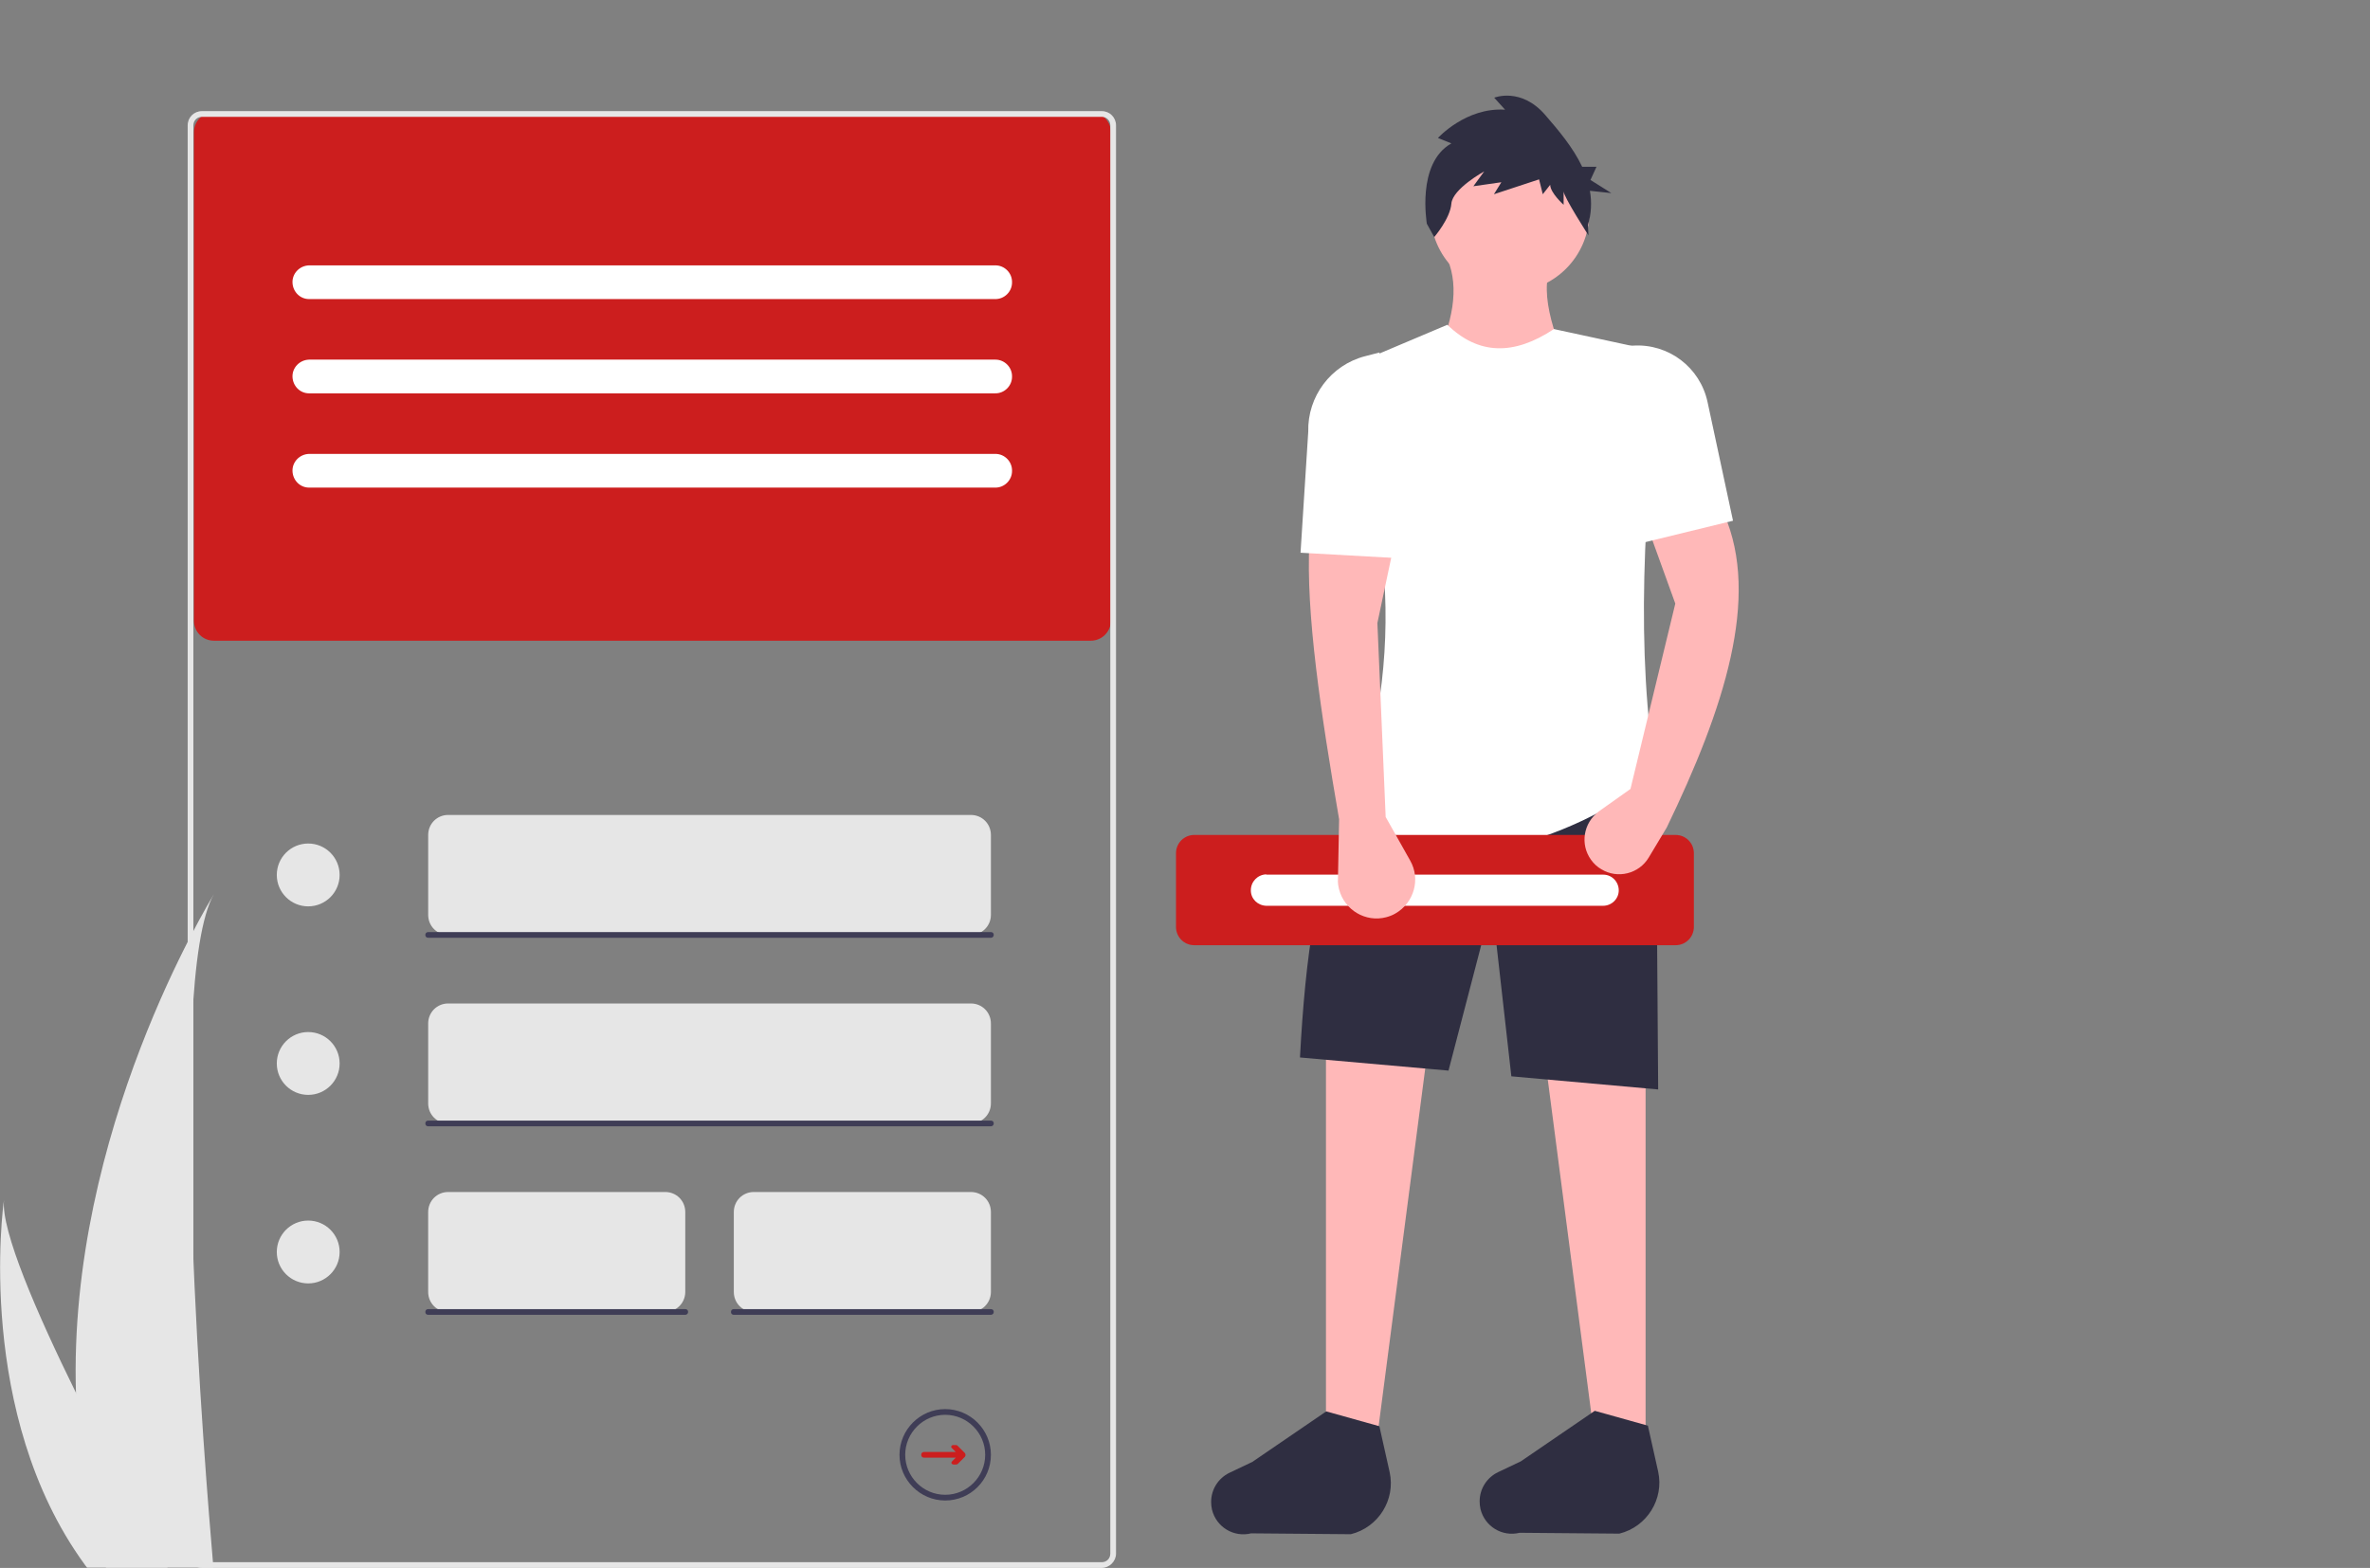 <?xml version="1.0" encoding="utf-8"?>
<!-- Generator: Adobe Illustrator 24.3.0, SVG Export Plug-In . SVG Version: 6.00 Build 0)  -->
<svg version="1.1" id="ed709b15-984e-4c6b-b13e-799af1de279c"
	 xmlns="http://www.w3.org/2000/svg" xmlns:xlink="http://www.w3.org/1999/xlink" x="0px" y="0px" viewBox="0 0 829.7 548.9"
	 style="enable-background:new 0 0 829.7 548.9;" xml:space="preserve">
<rect x="0" y="0" width="829.7" height="548.9" fill="#808080" stroke="none"/>
<style type="text/css">
	.st0{fill:#FFB8B8;}
	.st1{fill:#2F2E41;}
	.st2{fill:#FFFFFF;}
	.st3{fill:#CC1E1E;}
	.st4{fill:#E6E6E6;}
	.st5{fill:#3F3D56;}
</style>
<polygon class="st0" points="480.6,514.9 464.2,514.9 464.2,355.3 501.5,354.5 "/>
<polygon class="st0" points="559.7,514.9 576.1,514.9 576.1,355.3 538.8,354.5 "/>
<path class="st1" d="M472.9,537.1l-34.9-0.3c-6.1,1.5-12.2-2.2-13.7-8.3c-0.2-0.9-0.3-1.8-0.3-2.7l0,0c0-4.4,2.5-8.3,6.4-10.2l8-3.8
	l25.9-17.7l18.6,5.2l3.6,16.1C488.6,525,482.6,534.7,472.9,537.1z"/>
<path class="st1" d="M566.9,536.9l-34.9-0.3c-6.1,1.5-12.2-2.2-13.7-8.3c-0.2-0.9-0.3-1.8-0.3-2.7l0,0c0-4.4,2.5-8.3,6.4-10.2l8-3.8
	l25.9-17.7l18.6,5.2l3.6,16.1C582.6,524.8,576.6,534.5,566.9,536.9z"/>
<path class="st1" d="M580.5,381.4l-51.4-4.6l-6.8-60.3l-15.2,58.3l-52-4.6c1.9-35.7,6-65.5,15.7-80.5l108.9-19.4L580.5,381.4z"/>
<circle class="st0" cx="528.6" cy="74.4" r="27.8"/>
<path class="st0" d="M550.7,132.4l-48.5-6c6.2-13.1,8.9-25.4,4.5-35.8H544C538.2,100.9,543.4,116.1,550.7,132.4z"/>
<path class="st2" d="M579.8,271.8c-34.1,25-71.3,33.5-111.9,24.6c24.6-56.1,21.1-111.5,0-166.3l38.8-16.4
	c10.9,10.6,23.3,10.8,37.3,1.5l38,8.2C575.1,178.1,572.7,228.9,579.8,271.8z"/>
<path class="st1" d="M508.1,50.2l-4.7-1.9c0,0,9.8-10.8,23.5-9.9l-3.8-4.2c0,0,9.4-3.8,17.9,6.1c4.5,5.2,9.7,11.3,12.9,18.1h5
	l-2.1,4.6l7.3,4.6l-7.5-0.8c0.7,4,0.5,8.1-0.7,12l0.2,3.6c0,0-8.7-13.5-8.7-15.4v4.7c0,0-4.7-4.2-4.7-7l-2.6,3.3l-1.3-5.2L523,68
	l2.6-4.2l-9.8,1.4l3.8-5.2c0,0-11.1,6.1-11.5,11.3c-0.4,5.2-6,11.7-6,11.7l-2.6-4.7C499.6,78.4,495.7,57.2,508.1,50.2z"/>
<path class="st3" d="M586.6,330.9H418.1c-3.6,0-6.4-2.9-6.4-6.4v-25.8c0-3.6,2.9-6.4,6.4-6.4h168.5c3.6,0,6.4,2.9,6.4,6.4v25.8
	C593,328,590.2,330.9,586.6,330.9z"/>
<path id="e6024a0c-b89c-4e07-9a96-496d93fbcaea" class="st2" d="M443.3,306.1c-3,0.1-5.4,2.5-5.4,5.6c0,3,2.4,5.3,5.4,5.4h117.9
	c3,0,5.5-2.4,5.5-5.4c0-3-2.4-5.5-5.4-5.5c-0.1,0-0.1,0-0.2,0H443.3z"/>
<path class="st0" d="M485.1,286l8.6,15.3c3.7,6.5,1.3,14.8-5.2,18.5c-1,0.6-2.1,1-3.2,1.3l0,0c-7.2,1.9-14.6-2.5-16.5-9.7
	c-0.3-1.2-0.5-2.4-0.4-3.7l0.4-20.9c-6.4-37.1-11.7-72.3-10.4-97h29.8l-6,28.3L485.1,286z"/>
<path class="st0" d="M583.5,289.7l-6.3,10.5c-3.4,5.7-10.9,7.6-16.6,4.1c-1.4-0.8-2.6-1.9-3.6-3.3l0,0c-3.9-5.4-2.7-12.9,2.7-16.9
	c0,0,0.1,0,0.1-0.1l11-7.8l15.7-64.9l-9.7-26.8l26.8-4.5C616.3,209.2,603.6,248.1,583.5,289.7z"/>
<path class="st2" d="M494.8,195.7l-39.5-2.2l2.7-42.4c-0.3-12.3,7.9-23.3,19.9-26.4l5-1.3L494.8,195.7z"/>
<path class="st2" d="M606.7,182.3l-36.5,8.9v-70.1l1.5-0.1c12.4-0.8,23.5,7.6,26.1,19.8L606.7,182.3z"/>
<path class="st4" d="M26.6,487.8c0.5,20.3,3.9,40.4,10.1,59.7c0.1,0.4,0.3,0.9,0.4,1.3h37.6c0-0.4-0.1-0.8-0.1-1.3
	c-2.5-28.8-17-204.4,0.3-234.5C73.5,315.5,23.7,396.2,26.6,487.8z"/>
<path class="st4" d="M29.5,547.5c0.3,0.4,0.6,0.9,1,1.3h28.2c-0.2-0.4-0.5-0.8-0.7-1.3c-4.7-8.4-18.5-33.6-31.3-59.7
	c-13.8-28-26.4-57.1-25.3-67.7C1,422.5-8.6,495,29.5,547.5z"/>
<path class="st3" d="M381.9,224.3h-307c-3.9,0-7-3.1-7-7v-171c0-3.9,3.1-7,7-7h307c3.9,0,7,3.1,7,7v171
	C388.9,221.2,385.7,224.3,381.9,224.3z"/>
<path class="st4" d="M385.7,548.9h-315c-2.8,0-5-2.2-5-5v-500c0-2.8,2.2-5,5-5h315c2.8,0,5,2.2,5,5v500
	C390.7,546.6,388.4,548.9,385.7,548.9z M70.7,40.9c-1.7,0-3,1.3-3,3v500c0,1.7,1.3,3,3,3h315c1.7,0,3-1.3,3-3v-500c0-1.7-1.3-3-3-3
	H70.7z"/>
<circle class="st4" cx="107.9" cy="306.3" r="11"/>
<path class="st4" d="M339.9,327.3h-183c-3.9,0-7-3.1-7-7v-28c0-3.9,3.1-7,7-7h183c3.9,0,7,3.1,7,7v28
	C346.9,324.2,343.7,327.3,339.9,327.3z"/>
<path class="st5" d="M346.9,328.3h-197c-0.6,0-1-0.4-1-1c0-0.6,0.4-1,1-1h197c0.6,0,1,0.4,1,1C347.9,327.9,347.4,328.3,346.9,328.3z
	"/>
<circle class="st4" cx="107.9" cy="372.3" r="11"/>
<path class="st4" d="M339.9,393.3h-183c-3.9,0-7-3.1-7-7v-28c0-3.9,3.1-7,7-7h183c3.9,0,7,3.1,7,7v28
	C346.9,390.2,343.7,393.3,339.9,393.3z"/>
<path class="st5" d="M346.9,394.3h-197c-0.6,0-1-0.4-1-1s0.4-1,1-1h197c0.6,0,1,0.4,1,1S347.4,394.3,346.9,394.3z"/>
<circle class="st4" cx="107.9" cy="438.3" r="11"/>
<path class="st4" d="M232.9,459.3h-76c-3.9,0-7-3.1-7-7v-28c0-3.9,3.1-7,7-7h76c3.9,0,7,3.1,7,7v28
	C239.9,456.2,236.7,459.3,232.9,459.3z"/>
<path class="st5" d="M239.9,460.3h-90c-0.6,0-1-0.4-1-1s0.4-1,1-1h90c0.6,0,1,0.4,1,1S240.4,460.3,239.9,460.3z"/>
<path class="st4" d="M339.9,459.3h-76c-3.9,0-7-3.1-7-7v-28c0-3.9,3.1-7,7-7h76c3.9,0,7,3.1,7,7v28
	C346.9,456.2,343.7,459.3,339.9,459.3z"/>
<path class="st5" d="M346.9,460.3h-90c-0.6,0-1-0.4-1-1s0.4-1,1-1h90c0.6,0,1,0.4,1,1S347.4,460.3,346.9,460.3z"/>
<path id="aa22f97a-b0c4-48a0-9697-8e710bb4cd75" class="st2" d="M108.2,92.9c-3.3,0.1-5.9,2.8-5.8,6c0.1,3.2,2.6,5.8,5.8,5.8h240.1
	c3.3,0.1,6-2.6,6-5.8c0.1-3.3-2.6-6-5.8-6c-0.1,0-0.1,0-0.2,0H108.2z"/>
<path id="a17c1cae-a14a-457b-86dc-2629628de1d6" class="st2" d="M108.2,125.9c-3.3,0.1-5.9,2.8-5.8,6c0.1,3.2,2.6,5.8,5.8,5.8h240.1
	c3.3,0.1,6-2.6,6-5.8c0.1-3.3-2.6-6-5.8-6l0,0c-0.1,0-0.1,0-0.2,0H108.2z"/>
<path id="b5ca973b-c484-402e-90b9-a33cbeee2455" class="st2" d="M108.2,158.9c-3.3,0.1-5.9,2.8-5.8,6c0.1,3.2,2.6,5.8,5.8,5.8h240.1
	c3.3,0.1,6-2.6,6-5.8c0.1-3.3-2.6-6-5.8-6c-0.1,0-0.1,0-0.2,0H108.2z"/>
<path class="st3" d="M337.7,508.6l-2.5-2.5c-0.1-0.1-0.3-0.2-0.4-0.2h-1.2c-0.3,0-0.6,0.3-0.6,0.6c0,0.2,0.1,0.3,0.2,0.4l1.4,1.4
	h-11.1c-0.6,0-1,0.4-1,1s0.4,1,1,1h11.1l-1.3,1.3c-0.3,0.3-0.3,0.7,0,0.9c0.1,0.1,0.3,0.2,0.5,0.2h1c0.2,0,0.3-0.1,0.5-0.2l2.5-2.5
	C338.1,509.6,338.1,509,337.7,508.6L337.7,508.6z"/>
<path class="st5" d="M330.9,525.3c-8.8,0-16-7.2-16-16s7.2-16,16-16s16,7.2,16,16C346.9,518.2,339.7,525.3,330.9,525.3z
	 M330.9,495.3c-7.7,0-14,6.3-14,14s6.3,14,14,14s14-6.3,14-14C344.9,501.6,338.6,495.3,330.9,495.3z"/>
</svg>
